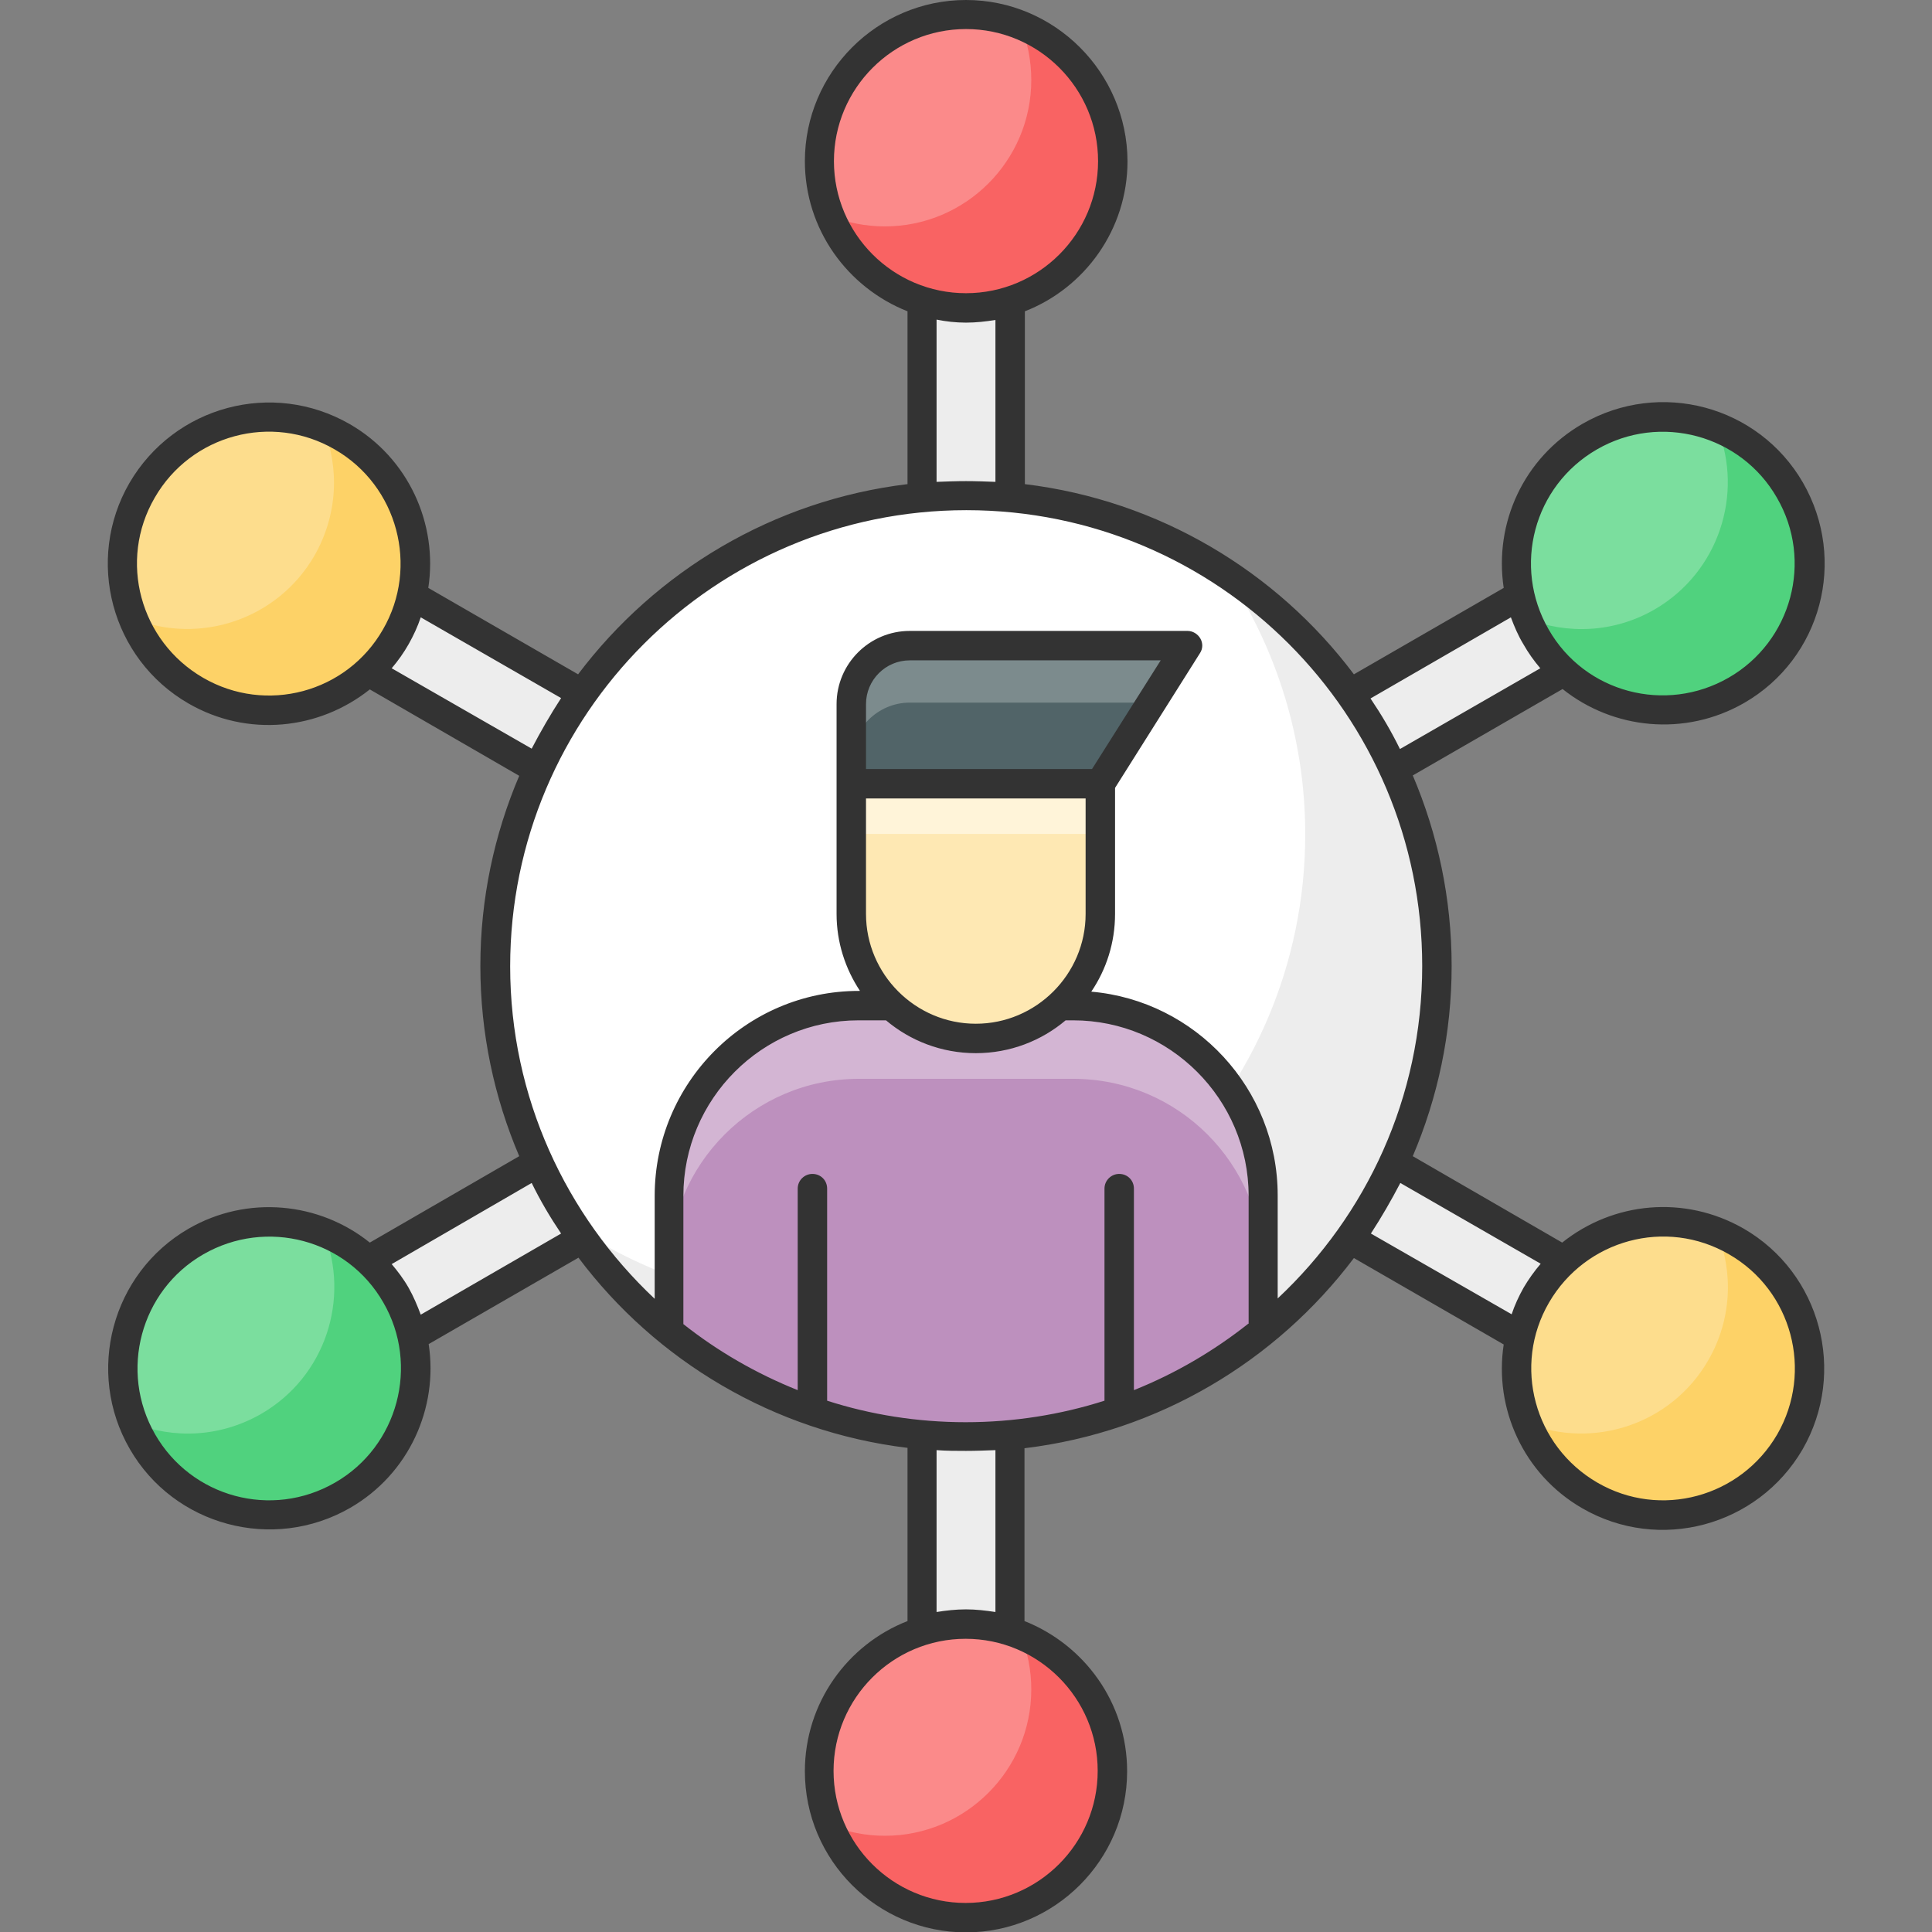 <?xml version="1.0" encoding="UTF-8"?>
<!-- Uploaded to: SVG Repo, www.svgrepo.com, Generator: SVG Repo Mixer Tools -->
<svg xmlns="http://www.w3.org/2000/svg" xmlns:xlink="http://www.w3.org/1999/xlink" width="800px" height="800px" viewBox="0 0 512 512" id="Layer_1" version="1.1" xml:space="preserve">

<rect x="0" y="0" width="512" height="512" fill="#808080" stroke="none"/>

<style type="text/css">
	.st0{fill:#EDEDED;}
	.st1{fill:#FFFFFF;}
	.st2{fill:#BD90BE;}
	.st3{fill:#D3B5D3;}
	.st4{fill:none;stroke:#333333;stroke-width:2;stroke-linecap:round;stroke-linejoin:round;stroke-miterlimit:10;}
	.st5{fill:#FEE8B3;}
	.st6{fill:#FFF4D9;}
	.st7{fill:#516468;}
	.st8{fill:#7C8B8D;}
	.st9{fill:#FB8A8A;}
	.st10{fill:#FDDD8D;}
	.st11{fill:#7BDE9E;}
	.st12{fill:#F96363;}
	.st13{fill:#FDD267;}
	.st14{fill:#50D27E;}
	.st15{fill:#333333;}
</style>

<g>

<path class="st0" d="M450.8,368.4c-2.1,3.8-6.1,5.8-10.1,5.8c-2,0-4-0.5-5.8-1.6l-167.2-96.6v193.1c0,6.4-5.2,11.7-11.7,11.7   c-6.4,0-11.7-5.2-11.7-11.7V276.2L77.1,372.7c-1.8,1-3.8,1.6-5.8,1.6c-4,0-8-2.1-10.1-5.8c-3.2-5.6-1.3-12.7,4.3-15.9L232.7,256   L65.5,159.4c-5.6-3.2-7.5-10.3-4.3-15.9c3.2-5.6,10.4-7.5,15.9-4.3l167.2,96.6V42.7c0-6.4,5.2-11.7,11.7-11.7   c6.4,0,11.7,5.2,11.7,11.7v193.1l167.2-96.6c5.6-3.2,12.7-1.3,15.9,4.3c3.2,5.6,1.3,12.7-4.3,15.9L279.2,256l167.3,96.6   C452.1,355.7,454,362.9,450.8,368.4z"></path>

<g>

<g>

<path class="st1" d="M380.8,256c0,68.9-55.9,124.8-124.8,124.8c-68.9,0-124.8-55.9-124.8-124.8c0-68.9,55.9-124.8,124.8-124.8     C324.9,131.2,380.8,187.1,380.8,256z"></path>

</g>

<g>

<path class="st0" d="M380.8,256c0,68.9-55.8,124.8-124.8,124.8c-43.4,0-81.6-22.2-103.9-55.8c19.8,13.2,43.4,20.8,69,20.8     c68.9,0,124.8-55.8,124.8-124.7c0-25.5-7.7-49.3-20.8-69.1C358.6,174.4,380.8,212.6,380.8,256z"></path>

</g>

<g>

<g>

<g>

<path class="st2" d="M334.7,316.8v36c-21.5,17.5-48.9,28-78.8,28c-29.8,0-57.2-10.5-78.7-28v-36c0-27.8,22.5-50.4,50.3-50.4       h56.8C312.2,266.5,334.7,289,334.7,316.8z"></path>

</g>

<g>

<path class="st3" d="M334.7,316.8v19.4c0-27.8-22.5-50.3-50.3-50.3h-56.8c-27.8,0-50.3,22.6-50.3,50.3v-19.4       c0-27.8,22.5-50.4,50.3-50.4h56.8C312.2,266.5,334.7,289,334.7,316.8z"></path>

</g>

<g>

<path class="st4" d="M301.2,329.9"></path>

</g>

</g>

<g>

<path class="st5" d="M291.6,207.7v34.5c0,18.2-14.8,33-33,33c-18.2,0-33-14.8-33-33v-34.5H291.6z"></path>

</g>

<g>

<rect class="st6" height="13.3" width="66" x="225.6" y="207.7"></rect>

</g>

<g>

<path class="st7" d="M314.7,171.1l-23.1,36.6h-66v-21.1c0-8.5,7-15.5,15.5-15.5H314.7z"></path>

</g>

<g>

<path class="st8" d="M314.7,171.1l-9.5,15.1h-64.1c-8.5,0-15.5,7-15.5,15.5v-15.1c0-8.5,7-15.5,15.5-15.5H314.7z"></path>

</g>

</g>

</g>

<g>

<g>

<g>

<path class="st9" d="M294.8,42.7c0,21.4-17.4,38.8-38.8,38.8c-21.5,0-38.8-17.4-38.8-38.8c0-21.5,17.4-38.8,38.8-38.8      C277.4,3.9,294.8,21.3,294.8,42.7z"></path>

</g>

<g>

<g>

<path class="st9" d="M294.8,469.3c0,21.4-17.4,38.8-38.8,38.8c-21.5,0-38.8-17.4-38.8-38.8c0-21.5,17.4-38.8,38.8-38.8       C277.4,430.4,294.8,447.8,294.8,469.3z"></path>

</g>

</g>

</g>

<g>

<g>

<path class="st10" d="M90.7,115.7c18.6,10.7,24.9,34.5,14.2,53.1c-10.7,18.6-34.5,24.9-53.1,14.2      c-18.6-10.7-24.9-34.5-14.2-53.1C48.4,111.4,72.1,105,90.7,115.7z"></path>

</g>

<g>

<g>

<path class="st10" d="M460.1,329c18.6,10.7,24.9,34.5,14.2,53.1c-10.7,18.6-34.5,24.9-53.1,14.2       c-18.6-10.7-24.9-34.5-14.2-53.1C417.8,324.7,441.5,318.3,460.1,329z"></path>

</g>

</g>

</g>

<g>

<g>

<path class="st11" d="M51.9,329c18.6-10.7,42.3-4.3,53.1,14.2c10.7,18.6,4.3,42.3-14.2,53.1C72.1,407,48.4,400.6,37.7,382      C26.9,363.5,33.3,339.7,51.9,329z"></path>

</g>

<g>

<g>

<path class="st11" d="M421.3,115.7c18.6-10.7,42.3-4.3,53.1,14.2c10.7,18.6,4.3,42.3-14.2,53.1c-18.6,10.7-42.3,4.4-53.1-14.2       C396.3,150.2,402.7,126.5,421.3,115.7z"></path>

</g>

</g>

</g>

</g>

<g>

<g>

<g>

<path class="st12" d="M294.8,42.7c0,21.4-17.4,38.8-38.8,38.8c-16.4,0-30.3-10.1-36-24.3c4.5,1.8,9.4,2.8,14.5,2.8      c21.4,0,38.8-17.4,38.8-38.8c0-5.1-1-10.1-2.8-14.5C284.7,12.4,294.8,26.4,294.8,42.7z"></path>

</g>

<g>

<g>

<path class="st12" d="M294.8,469.3c0,21.4-17.4,38.8-38.8,38.8c-16.4,0-30.3-10.1-36-24.4c4.5,1.8,9.4,2.8,14.5,2.8       c21.4,0,38.8-17.4,38.8-38.8c0-5.1-1-10-2.8-14.5C284.8,439,294.8,452.9,294.8,469.3z"></path>

</g>

</g>

</g>

<g>

<g>

<path class="st13" d="M104.9,168.8c-10.7,18.6-34.5,24.9-53.1,14.2c-7.8-4.5-13.5-11.3-16.6-19.1c17.7,7.1,38.3,0.3,48.1-16.6      c6.2-10.8,6.7-23.2,2.4-33.9c1.7,0.7,3.3,1.4,4.9,2.4C109.3,126.5,115.6,150.2,104.9,168.8z"></path>

</g>

<g>

<g>

<path class="st13" d="M474.3,382c-10.7,18.6-34.5,24.9-53.1,14.2c-7.8-4.5-13.5-11.4-16.6-19.1c17.6,7.1,38.3,0.4,48.1-16.6       c6.2-10.7,6.7-23.2,2.4-33.9c1.7,0.7,3.3,1.5,4.9,2.4C478.7,339.7,485,363.5,474.3,382z"></path>

</g>

</g>

</g>

<g>

<g>

<path class="st14" d="M90.7,396.3C72.1,407,48.4,400.6,37.7,382c-0.9-1.6-1.7-3.2-2.4-4.9c10.7,4.3,23.1,3.8,33.9-2.4      c17-9.8,23.7-30.5,16.6-48.1c7.8,3.1,14.6,8.7,19.1,16.6C115.6,361.8,109.3,385.5,90.7,396.3z"></path>

</g>

<g>

<g>

<path class="st14" d="M460.1,183c-18.6,10.8-42.3,4.4-53.1-14.2c-0.9-1.6-1.7-3.2-2.4-4.9c10.7,4.3,23.2,3.8,33.9-2.4       c16.9-9.8,23.7-30.5,16.6-48.1c7.8,3.1,14.6,8.8,19.1,16.6C485,148.5,478.7,172.3,460.1,183z"></path>

</g>

</g>

</g>

</g>

<path class="st15" d="M462.1,325.6c-15.7-9-34.6-7.1-48.1,3.7l-39.6-22.9c6.6-15.5,10.3-32.5,10.3-50.4c0-17.9-3.7-35-10.3-50.5   l39.7-22.9c13.4,10.7,32.4,12.7,48.1,3.7c20.5-11.8,27.4-37.9,15.6-58.4c-11.8-20.4-37.9-27.4-58.4-15.6   c-15.6,9-23.5,26.3-20.9,43.5l-39.7,22.9c-20.5-27.3-51.7-46.1-87.2-50.4V82.5c15.9-6.2,27.2-21.7,27.2-39.8   C298.7,19.2,279.5,0,256,0s-42.7,19.2-42.7,42.7c0,18.1,11.3,33.5,27.2,39.8v45.8c-35.6,4.3-66.7,23.1-87.3,50.4l-39.7-22.9   c2.6-16.9-5.2-34.4-20.8-43.4c-20.5-11.8-46.5-4.8-58.4,15.6c-11.8,20.4-4.8,46.6,15.6,58.4c15.7,9.1,34.7,7,48.1-3.7l39.6,22.9   c-6.6,15.5-10.3,32.5-10.3,50.4c0,17.9,3.7,34.9,10.3,50.4L98,329.3c-13.3-10.7-32.4-12.7-48-3.7c-20.4,11.8-27.4,38-15.6,58.4   c11.7,20.3,37.9,27.4,58.4,15.6c15.6-9,23.4-26.5,20.8-43.4l39.7-22.9c20.5,27.3,51.7,46.1,87.2,50.4v45.9   c-15.9,6.2-27.2,21.7-27.2,39.8c0,23.6,19.2,42.7,42.7,42.7s42.7-19.2,42.7-42.7c0-18.1-11.3-33.5-27.2-39.8v-45.8   c35.6-4.3,66.7-23.1,87.3-50.4l39.7,22.9c-2.6,16.9,5.2,34.4,20.8,43.4c20.4,11.8,46.5,4.8,58.4-15.6   C489.5,363.6,482.5,337.4,462.1,325.6z M423.2,119.1c16.8-9.7,38.2-3.8,47.7,12.8c9.7,16.7,3.9,38.1-12.8,47.7   c-16.7,9.6-38.1,4-47.7-12.8C400.8,150.1,406.4,128.8,423.2,119.1z M400.4,163.6c0.9,2.4,1.9,4.8,3.3,7.1c1.3,2.3,2.8,4.4,4.5,6.4   L371,198.5c-2.3-4.7-4.9-9.1-7.8-13.4L400.4,163.6z M221,42.7c0-19.3,15.7-35,35-35s35,15.7,35,35s-15.7,35-35,35S221,62,221,42.7z    M256,85.5c2.7,0,5.2-0.3,7.8-0.7v42.9c-2.6-0.1-5.2-0.2-7.8-0.2c-2.6,0-5.2,0.1-7.8,0.2V84.7C250.7,85.2,253.3,85.5,256,85.5z    M53.8,179.6c-16.7-9.7-22.5-31-12.8-47.7c9.6-16.7,31-22.5,47.7-12.8c16.7,9.6,22.4,31.1,12.8,47.7   C91.9,183.6,70.5,189.3,53.8,179.6z M103.8,177.1c1.7-2,3.2-4.1,4.5-6.4c1.3-2.3,2.4-4.7,3.2-7.1l37.2,21.4   c-2.8,4.3-5.4,8.8-7.8,13.4L103.8,177.1z M88.8,392.9c-16.8,9.7-38.1,3.9-47.7-12.8c-9.6-16.7-3.9-38.1,12.8-47.7   c16.7-9.6,38.1-4,47.7,12.8C111.2,361.8,105.5,383.3,88.8,392.9z M111.5,348.4c-0.9-2.4-1.9-4.8-3.2-7.1c-1.3-2.3-2.9-4.4-4.5-6.3   l37.1-21.5c2.3,4.7,4.9,9.1,7.8,13.4L111.5,348.4z M290.9,469.3c0,19.3-15.7,35-35,35s-35-15.7-35-35s15.7-35,35-35   S290.9,450,290.9,469.3z M256,426.5c-2.7,0-5.3,0.3-7.8,0.7v-42.9c2.6,0.2,5.2,0.2,7.8,0.2c2.6,0,5.2-0.1,7.8-0.2v42.9   C261.2,426.8,258.6,426.5,256,426.5z M330.8,350.8c-9.1,7.2-19.3,13.2-30.3,17.6V315c0-2.2-1.7-3.9-3.9-3.9c-2.1,0-3.9,1.7-3.9,3.9   v56.2c-11.6,3.7-24,5.7-36.8,5.7c-12.8,0-25.2-2-36.7-5.7V315c0-2.2-1.7-3.9-3.9-3.9c-2.1,0-3.9,1.7-3.9,3.9v53.4   c-11-4.4-21.2-10.3-30.3-17.5v-34c0-25.6,20.8-46.5,46.4-46.5h7.3c6.4,5.4,14.7,8.7,23.8,8.7c9.1,0,17.4-3.3,23.8-8.7h2   c25.6,0,46.5,20.9,46.5,46.5V350.8z M287.7,211.6v30.6c0,16-13.1,29.1-29.1,29.1c-16,0-29.1-13.1-29.1-29.1v-30.6H287.7z    M229.5,203.8v-17.2c0-6.4,5.2-11.6,11.6-11.6h66.5l-18.2,28.8H229.5z M338.6,344.1v-27.3c0-28.3-21.8-51.6-49.4-54   c4-5.9,6.3-13,6.3-20.6v-33.4l22.5-35.7c0.8-1.2,0.8-2.7,0.1-3.9c-0.7-1.2-2-2-3.4-2h-73.6c-10.7,0-19.4,8.7-19.4,19.4v55.6   c0,7.5,2.3,14.5,6.2,20.4h-0.3c-29.9,0-54.1,24.4-54.1,54.3v27.3c-23.5-22.1-38.3-53.4-38.3-88.1c0-66.7,54.2-120.9,120.9-120.9   S376.9,189.3,376.9,256C376.9,290.8,362.1,322.1,338.6,344.1z M363.3,326.9c2.8-4.3,5.4-8.8,7.8-13.4l37.2,21.4   c-1.7,2-3.2,4.1-4.5,6.3c-1.3,2.3-2.4,4.7-3.2,7.1L363.3,326.9z M471,380.1c-9.7,16.7-31,22.5-47.7,12.8   c-16.7-9.7-22.5-31-12.8-47.7c9.7-16.7,31-22.5,47.7-12.8C474.9,342,480.6,363.4,471,380.1z"></path>

</g>

</svg>
